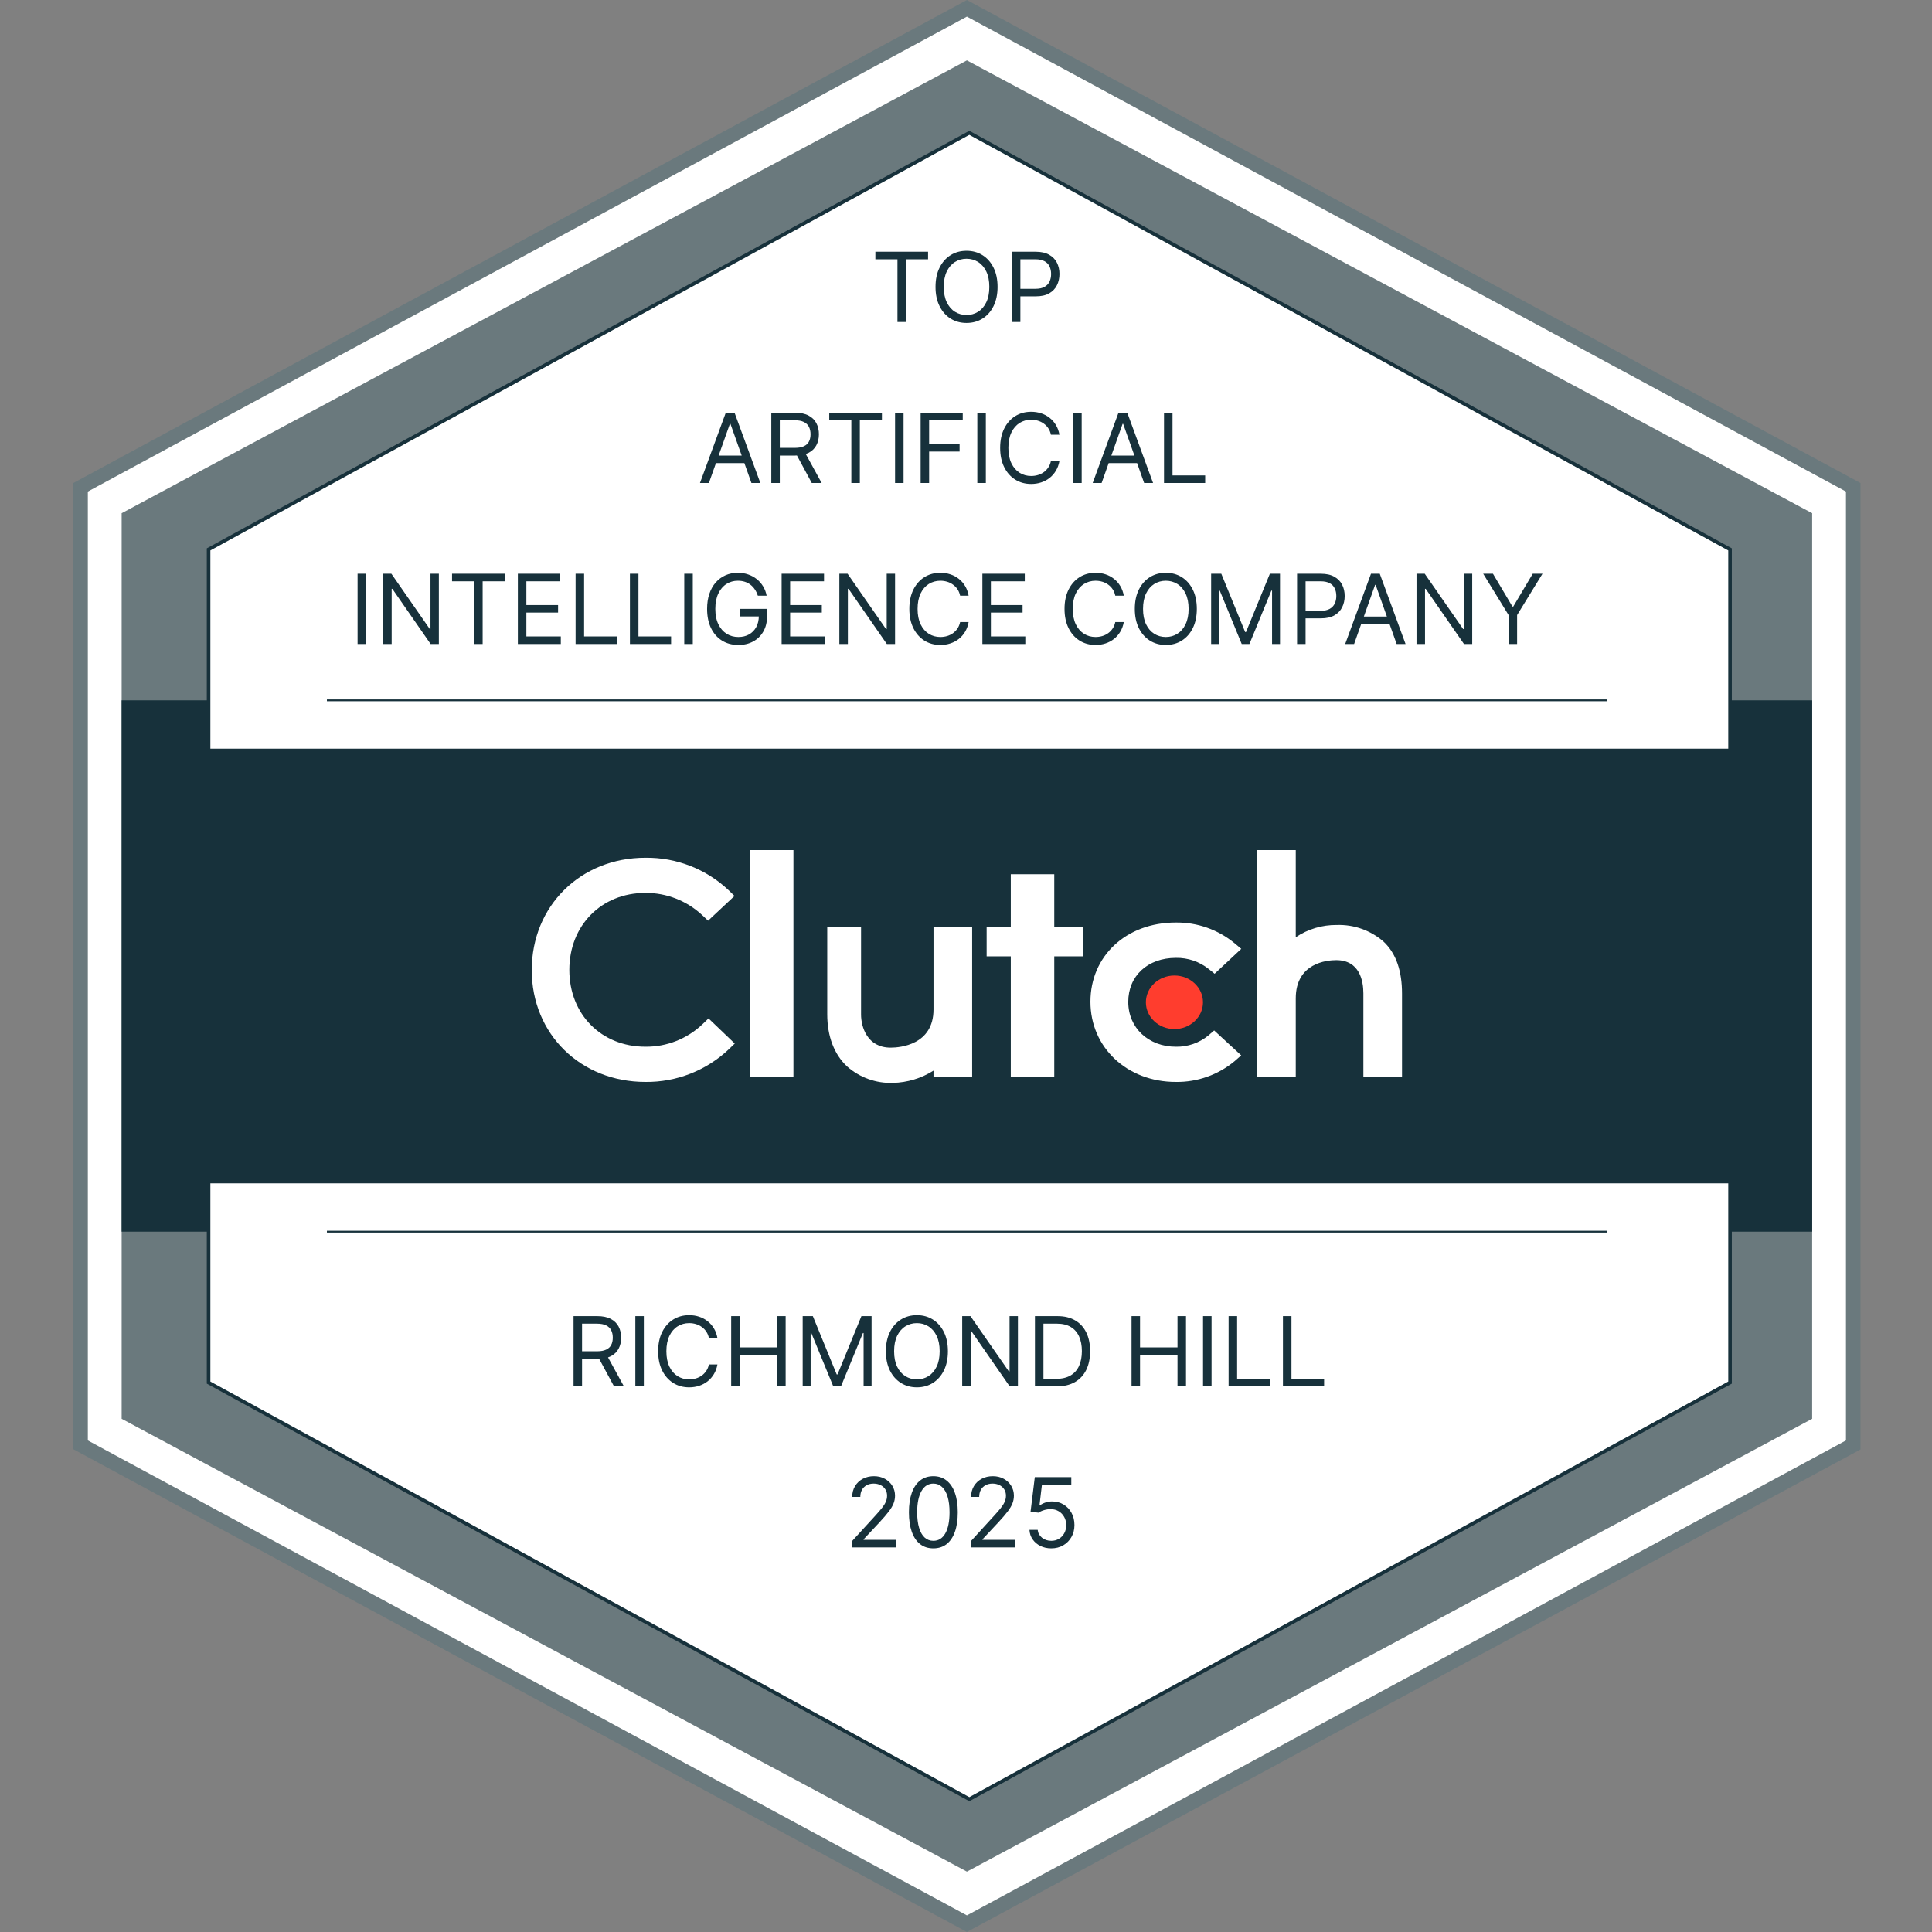 <svg width="120" height="120" viewBox="0 0 120 120" fill="none" xmlns="http://www.w3.org/2000/svg">
<rect x="0" y="0" width="120" height="120" fill="#808080" stroke="none"/>
<g clip-path="url(#clip0_31743_71101)">
<path d="M115.256 30.258V89.742L60.206 119.485L5.156 89.742V30.258L60.206 0.516L115.256 30.258Z" fill="white"/>
<path d="M60.056 120L59.846 119.886L4.556 90.014V30L4.792 29.874L60.056 0L60.266 0.114L115.556 30V90.03L60.056 120ZM5.456 89.469L60.056 118.968L114.656 89.469V30.531L60.056 1.032L5.456 30.531V89.469Z" fill="#6A797D"/>
<path d="M112.556 31.876V88.124L60.056 116.25L7.556 88.124V31.876L60.056 3.75L112.556 31.876Z" fill="#6A797D"/>
<path d="M112.556 43.5H7.556V76.5H112.556V43.5Z" fill="#17313B"/>
<path d="M107.456 34.124V85.876L60.206 111.75L12.956 85.876V34.124L60.206 8.25L107.456 34.124Z" fill="white" stroke="#17313B" stroke-width="0.222" stroke-miterlimit="10"/>
<path d="M111.056 46.5H9.056V73.5H111.056V46.5Z" fill="#17313B"/>
<path d="M20.305 76.5H99.805" stroke="#17313B" stroke-width="0.111" stroke-miterlimit="10"/>
<path d="M20.305 43.5H99.805" stroke="#17313B" stroke-width="0.111" stroke-miterlimit="10"/>
<path d="M49.282 52.8H46.582V66.9H49.282V52.8Z" fill="white"/>
<path d="M57.982 62.7C57.982 64.896 55.903 65.07 55.321 65.07C53.863 65.07 53.482 63.786 53.482 63.012V57.6H51.382V63C51.382 64.362 51.811 65.487 52.609 66.234C53.394 66.928 54.414 67.296 55.462 67.26C56.355 67.238 57.227 66.975 57.982 66.498V66.9H60.382V57.6H57.982V62.7Z" fill="white"/>
<path d="M65.482 54.3H62.782V57.6H61.282V59.4H62.782V66.9H65.482V59.4H67.282V57.6H65.482V54.3Z" fill="white"/>
<path d="M75.055 64.314C74.488 64.778 73.775 65.025 73.042 65.013C71.332 65.013 70.078 63.84 70.078 62.229C70.078 60.618 71.278 59.495 73.042 59.495C73.778 59.482 74.494 59.725 75.07 60.182L75.442 60.482L77.098 58.934L76.683 58.587C75.656 57.739 74.359 57.282 73.027 57.3C69.958 57.3 67.729 59.373 67.729 62.22C67.729 65.067 70.012 67.2 73.027 67.2C74.365 67.221 75.668 66.76 76.695 65.901L77.094 65.55L75.414 64.002L75.054 64.314H75.055Z" fill="white"/>
<path d="M85.924 58.475C85.124 57.783 84.093 57.418 83.036 57.452C82.127 57.441 81.237 57.706 80.482 58.214V52.8H78.082V66.9H80.482V62.01C80.482 59.814 82.411 59.636 82.993 59.636C84.451 59.636 84.682 60.923 84.682 61.698V66.9H87.082V61.71C87.082 60.348 86.734 59.225 85.924 58.475Z" fill="white"/>
<path d="M72.947 63.916C73.926 63.916 74.72 63.172 74.72 62.254C74.72 61.336 73.926 60.591 72.947 60.591C71.967 60.591 71.173 61.336 71.173 62.254C71.173 63.172 71.967 63.916 72.947 63.916Z" fill="#FF3D2E"/>
<path d="M43.621 63.626C42.668 64.529 41.4 65.026 40.087 65.012C37.351 65.012 35.362 63.002 35.362 60.242C35.362 57.482 37.351 55.46 40.087 55.46C41.392 55.453 42.652 55.945 43.609 56.834L43.981 57.185L45.622 55.65L45.262 55.299C43.866 53.977 42.009 53.253 40.087 53.276C36.058 53.276 33.028 56.276 33.028 60.254C33.028 64.232 36.07 67.2 40.087 67.2C42.016 67.222 43.878 66.491 45.277 65.163L45.637 64.815L44.008 63.255L43.621 63.627V63.626Z" fill="white"/>
<path d="M54.371 16.105V15.636H57.644V16.105H56.272V20H55.743V16.105H54.371ZM61.96 17.818C61.96 18.278 61.877 18.676 61.71 19.011C61.544 19.347 61.316 19.605 61.026 19.787C60.737 19.969 60.406 20.06 60.033 20.06C59.661 20.06 59.33 19.969 59.041 19.787C58.751 19.605 58.523 19.347 58.357 19.011C58.19 18.676 58.107 18.278 58.107 17.818C58.107 17.358 58.19 16.96 58.357 16.625C58.523 16.29 58.751 16.031 59.041 15.849C59.33 15.668 59.661 15.577 60.033 15.577C60.406 15.577 60.737 15.668 61.026 15.849C61.316 16.031 61.544 16.29 61.71 16.625C61.877 16.96 61.96 17.358 61.96 17.818ZM61.448 17.818C61.448 17.44 61.385 17.121 61.259 16.861C61.134 16.602 60.964 16.405 60.749 16.271C60.536 16.138 60.298 16.071 60.033 16.071C59.769 16.071 59.53 16.138 59.315 16.271C59.102 16.405 58.933 16.602 58.806 16.861C58.681 17.121 58.619 17.44 58.619 17.818C58.619 18.196 58.681 18.515 58.806 18.775C58.933 19.035 59.102 19.232 59.315 19.365C59.53 19.499 59.769 19.565 60.033 19.565C60.298 19.565 60.536 19.499 60.749 19.365C60.964 19.232 61.134 19.035 61.259 18.775C61.385 18.515 61.448 18.196 61.448 17.818ZM62.848 20V15.636H64.323C64.665 15.636 64.945 15.698 65.162 15.822C65.381 15.944 65.543 16.109 65.648 16.318C65.753 16.527 65.805 16.76 65.805 17.017C65.805 17.274 65.753 17.508 65.648 17.718C65.544 17.928 65.384 18.096 65.166 18.221C64.949 18.345 64.671 18.406 64.331 18.406H63.274V17.938H64.314C64.548 17.938 64.737 17.897 64.879 17.816C65.021 17.735 65.124 17.626 65.188 17.488C65.253 17.349 65.286 17.192 65.286 17.017C65.286 16.842 65.253 16.686 65.188 16.548C65.124 16.41 65.02 16.303 64.876 16.224C64.733 16.145 64.543 16.105 64.305 16.105H63.377V20H62.848Z" fill="#17313B"/>
<path d="M44.031 30H43.477L45.079 25.636H45.624L47.227 30H46.673L45.369 26.327H45.335L44.031 30ZM44.235 28.296H46.468V28.764H44.235V28.296ZM47.907 30V25.636H49.381C49.722 25.636 50.002 25.695 50.22 25.811C50.439 25.926 50.601 26.084 50.706 26.286C50.811 26.488 50.864 26.717 50.864 26.974C50.864 27.232 50.811 27.459 50.706 27.658C50.601 27.857 50.44 28.014 50.222 28.127C50.005 28.239 49.727 28.296 49.389 28.296H48.196V27.818H49.372C49.605 27.818 49.793 27.784 49.935 27.716C50.078 27.648 50.182 27.551 50.246 27.426C50.311 27.3 50.344 27.149 50.344 26.974C50.344 26.8 50.311 26.647 50.246 26.516C50.181 26.386 50.076 26.285 49.933 26.214C49.789 26.141 49.6 26.105 49.364 26.105H48.435V30H47.907ZM49.96 28.04L51.034 30H50.421L49.364 28.04H49.96ZM51.506 26.105V25.636H54.778V26.105H53.406V30H52.878V26.105H51.506ZM56.122 25.636V30H55.594V25.636H56.122ZM57.182 30V25.636H59.798V26.105H57.71V27.579H59.602V28.048H57.71V30H57.182ZM61.232 25.636V30H60.703V25.636H61.232ZM65.803 27H65.274C65.243 26.848 65.188 26.715 65.11 26.599C65.033 26.484 64.94 26.388 64.829 26.31C64.719 26.23 64.598 26.171 64.465 26.131C64.331 26.091 64.192 26.071 64.047 26.071C63.783 26.071 63.543 26.138 63.329 26.271C63.116 26.405 62.946 26.602 62.82 26.861C62.695 27.121 62.632 27.44 62.632 27.818C62.632 28.196 62.695 28.515 62.82 28.775C62.946 29.035 63.116 29.232 63.329 29.365C63.543 29.499 63.783 29.565 64.047 29.565C64.192 29.565 64.331 29.546 64.465 29.506C64.598 29.466 64.719 29.407 64.829 29.329C64.94 29.249 65.033 29.152 65.11 29.037C65.188 28.921 65.243 28.787 65.274 28.636H65.803C65.763 28.859 65.69 29.059 65.585 29.235C65.48 29.411 65.35 29.561 65.193 29.685C65.037 29.807 64.862 29.9 64.667 29.964C64.474 30.028 64.267 30.06 64.047 30.06C63.675 30.06 63.344 29.969 63.054 29.787C62.764 29.605 62.536 29.347 62.37 29.011C62.204 28.676 62.121 28.278 62.121 27.818C62.121 27.358 62.204 26.96 62.37 26.625C62.536 26.29 62.764 26.031 63.054 25.849C63.344 25.668 63.675 25.577 64.047 25.577C64.267 25.577 64.474 25.609 64.667 25.673C64.862 25.736 65.037 25.83 65.193 25.954C65.35 26.076 65.48 26.225 65.585 26.401C65.69 26.576 65.763 26.776 65.803 27ZM67.185 25.636V30H66.656V25.636H67.185ZM68.423 30H67.869L69.472 25.636H70.017L71.619 30H71.065L69.761 26.327H69.727L68.423 30ZM68.628 28.296H70.861V28.764H68.628V28.296ZM72.299 30V25.636H72.827V29.531H74.856V30H72.299Z" fill="#17313B"/>
<path d="M22.739 35.636V40H22.21V35.636H22.739ZM27.258 35.636V40H26.747L24.369 36.574H24.327V40H23.798V35.636H24.309L26.696 39.071H26.738V35.636H27.258ZM28.077 36.105V35.636H31.35V36.105H29.978V40H29.449V36.105H28.077ZM32.165 40V35.636H34.799V36.105H32.694V37.58H34.663V38.048H32.694V39.531H34.833V40H32.165ZM35.751 40V35.636H36.28V39.531H38.308V40H35.751ZM39.126 40V35.636H39.655V39.531H41.683V40H39.126ZM43.03 35.636V40H42.501V35.636H43.03ZM47.072 37C47.025 36.856 46.964 36.728 46.887 36.614C46.812 36.499 46.721 36.401 46.616 36.32C46.513 36.239 46.395 36.178 46.263 36.135C46.13 36.092 45.986 36.071 45.828 36.071C45.569 36.071 45.334 36.138 45.123 36.271C44.911 36.405 44.743 36.602 44.618 36.861C44.493 37.121 44.43 37.44 44.43 37.818C44.43 38.196 44.493 38.515 44.62 38.775C44.746 39.035 44.917 39.231 45.133 39.365C45.349 39.499 45.592 39.565 45.862 39.565C46.112 39.565 46.332 39.512 46.522 39.406C46.714 39.298 46.863 39.146 46.97 38.95C47.078 38.752 47.132 38.52 47.132 38.253L47.294 38.287H45.981V37.818H47.643V38.287C47.643 38.646 47.566 38.959 47.413 39.224C47.261 39.49 47.051 39.696 46.782 39.842C46.515 39.987 46.209 40.06 45.862 40.06C45.476 40.06 45.136 39.969 44.843 39.787C44.552 39.605 44.325 39.347 44.162 39.011C44 38.676 43.919 38.278 43.919 37.818C43.919 37.473 43.965 37.163 44.057 36.887C44.151 36.61 44.283 36.374 44.453 36.18C44.624 35.985 44.826 35.836 45.059 35.732C45.292 35.629 45.548 35.577 45.828 35.577C46.058 35.577 46.272 35.611 46.471 35.681C46.672 35.749 46.85 35.847 47.006 35.973C47.164 36.098 47.295 36.248 47.4 36.423C47.505 36.596 47.578 36.788 47.618 37H47.072ZM48.548 40V35.636H51.182V36.105H49.077V37.58H51.045V38.048H49.077V39.531H51.216V40H48.548ZM55.594 35.636V40H55.083L52.705 36.574H52.663V40H52.134V35.636H52.645L55.032 39.071H55.075V35.636H55.594ZM60.163 37H59.635C59.603 36.848 59.549 36.715 59.471 36.599C59.394 36.484 59.3 36.388 59.189 36.31C59.08 36.23 58.959 36.17 58.825 36.131C58.691 36.091 58.552 36.071 58.407 36.071C58.143 36.071 57.904 36.138 57.689 36.271C57.476 36.405 57.306 36.602 57.18 36.861C57.055 37.121 56.993 37.44 56.993 37.818C56.993 38.196 57.055 38.515 57.18 38.775C57.306 39.035 57.476 39.231 57.689 39.365C57.904 39.499 58.143 39.565 58.407 39.565C58.552 39.565 58.691 39.545 58.825 39.506C58.959 39.466 59.08 39.407 59.189 39.329C59.3 39.249 59.394 39.152 59.471 39.037C59.549 38.92 59.603 38.787 59.635 38.636H60.163C60.123 38.859 60.051 39.059 59.946 39.235C59.841 39.411 59.71 39.561 59.554 39.685C59.397 39.807 59.222 39.9 59.027 39.964C58.834 40.028 58.628 40.06 58.407 40.06C58.035 40.06 57.704 39.969 57.414 39.787C57.125 39.605 56.897 39.347 56.73 39.011C56.564 38.676 56.481 38.278 56.481 37.818C56.481 37.358 56.564 36.96 56.73 36.625C56.897 36.29 57.125 36.031 57.414 35.849C57.704 35.668 58.035 35.577 58.407 35.577C58.628 35.577 58.834 35.609 59.027 35.673C59.222 35.736 59.397 35.83 59.554 35.954C59.71 36.076 59.841 36.225 59.946 36.401C60.051 36.576 60.123 36.776 60.163 37ZM61.017 40V35.636H63.651V36.105H61.545V37.58H63.514V38.048H61.545V39.531H63.684V40H61.017ZM69.802 37H69.273C69.242 36.848 69.187 36.715 69.109 36.599C69.033 36.484 68.939 36.388 68.828 36.31C68.719 36.23 68.597 36.17 68.464 36.131C68.33 36.091 68.191 36.071 68.046 36.071C67.782 36.071 67.543 36.138 67.328 36.271C67.115 36.405 66.945 36.602 66.819 36.861C66.694 37.121 66.631 37.44 66.631 37.818C66.631 38.196 66.694 38.515 66.819 38.775C66.945 39.035 67.115 39.231 67.328 39.365C67.543 39.499 67.782 39.565 68.046 39.565C68.191 39.565 68.33 39.545 68.464 39.506C68.597 39.466 68.719 39.407 68.828 39.329C68.939 39.249 69.033 39.152 69.109 39.037C69.187 38.92 69.242 38.787 69.273 38.636H69.802C69.762 38.859 69.689 39.059 69.584 39.235C69.479 39.411 69.349 39.561 69.192 39.685C69.036 39.807 68.861 39.9 68.666 39.964C68.473 40.028 68.266 40.06 68.046 40.06C67.674 40.06 67.343 39.969 67.053 39.787C66.763 39.605 66.535 39.347 66.369 39.011C66.203 38.676 66.12 38.278 66.12 37.818C66.12 37.358 66.203 36.96 66.369 36.625C66.535 36.29 66.763 36.031 67.053 35.849C67.343 35.668 67.674 35.577 68.046 35.577C68.266 35.577 68.473 35.609 68.666 35.673C68.861 35.736 69.036 35.83 69.192 35.954C69.349 36.076 69.479 36.225 69.584 36.401C69.689 36.576 69.762 36.776 69.802 37ZM74.337 37.818C74.337 38.278 74.254 38.676 74.088 39.011C73.922 39.347 73.694 39.605 73.404 39.787C73.114 39.969 72.783 40.06 72.411 40.06C72.039 40.06 71.708 39.969 71.418 39.787C71.129 39.605 70.901 39.347 70.734 39.011C70.568 38.676 70.485 38.278 70.485 37.818C70.485 37.358 70.568 36.96 70.734 36.625C70.901 36.29 71.129 36.031 71.418 35.849C71.708 35.668 72.039 35.577 72.411 35.577C72.783 35.577 73.114 35.668 73.404 35.849C73.694 36.031 73.922 36.29 74.088 36.625C74.254 36.96 74.337 37.358 74.337 37.818ZM73.826 37.818C73.826 37.44 73.763 37.121 73.636 36.861C73.511 36.602 73.342 36.405 73.127 36.271C72.914 36.138 72.675 36.071 72.411 36.071C72.147 36.071 71.908 36.138 71.693 36.271C71.48 36.405 71.31 36.602 71.184 36.861C71.059 37.121 70.996 37.44 70.996 37.818C70.996 38.196 71.059 38.515 71.184 38.775C71.31 39.035 71.48 39.231 71.693 39.365C71.908 39.499 72.147 39.565 72.411 39.565C72.675 39.565 72.914 39.499 73.127 39.365C73.342 39.231 73.511 39.035 73.636 38.775C73.763 38.515 73.826 38.196 73.826 37.818ZM75.226 35.636H75.857L77.34 39.258H77.391L78.874 35.636H79.504V40H79.01V36.685H78.967L77.604 40H77.126L75.763 36.685H75.72V40H75.226V35.636ZM80.564 40V35.636H82.038C82.381 35.636 82.66 35.698 82.878 35.822C83.097 35.944 83.258 36.109 83.364 36.318C83.469 36.527 83.521 36.76 83.521 37.017C83.521 37.274 83.469 37.508 83.364 37.718C83.26 37.928 83.099 38.096 82.882 38.221C82.665 38.344 82.386 38.406 82.047 38.406H80.99V37.938H82.03C82.264 37.938 82.452 37.897 82.594 37.816C82.736 37.735 82.839 37.626 82.903 37.488C82.969 37.349 83.001 37.192 83.001 37.017C83.001 36.842 82.969 36.686 82.903 36.548C82.839 36.41 82.736 36.303 82.592 36.224C82.449 36.145 82.258 36.105 82.021 36.105H81.092V40H80.564ZM84.106 40H83.552L85.154 35.636H85.7L87.302 40H86.748L85.444 36.327H85.41L84.106 40ZM84.311 38.295H86.544V38.764H84.311V38.295ZM91.442 35.636V40H90.931L88.553 36.574H88.51V40H87.982V35.636H88.493L90.879 39.071H90.922V35.636H91.442ZM92.124 35.636H92.73L93.94 37.673H93.991L95.201 35.636H95.806L94.23 38.202V40H93.701V38.202L92.124 35.636Z" fill="#17313B"/>
<path d="M35.624 86.111V81.748H37.098C37.439 81.748 37.719 81.806 37.938 81.922C38.156 82.037 38.318 82.196 38.423 82.397C38.529 82.599 38.581 82.829 38.581 83.086C38.581 83.343 38.529 83.571 38.423 83.77C38.318 83.969 38.157 84.125 37.94 84.239C37.722 84.351 37.445 84.407 37.107 84.407H35.913V83.93H37.09C37.323 83.93 37.51 83.895 37.652 83.827C37.796 83.759 37.899 83.662 37.963 83.537C38.029 83.411 38.061 83.26 38.061 83.086C38.061 82.911 38.029 82.758 37.963 82.628C37.898 82.497 37.794 82.396 37.65 82.325C37.507 82.253 37.317 82.216 37.081 82.216H36.152V86.111H35.624ZM37.678 84.151L38.752 86.111H38.138L37.081 84.151H37.678ZM39.99 81.748V86.111H39.462V81.748H39.99ZM44.561 83.111H44.032C44.001 82.959 43.947 82.826 43.868 82.711C43.792 82.596 43.698 82.499 43.587 82.421C43.478 82.341 43.356 82.282 43.223 82.242C43.089 82.202 42.95 82.182 42.805 82.182C42.541 82.182 42.302 82.249 42.087 82.383C41.874 82.516 41.704 82.713 41.578 82.973C41.453 83.233 41.39 83.552 41.39 83.93C41.39 84.307 41.453 84.626 41.578 84.886C41.704 85.146 41.874 85.343 42.087 85.476C42.302 85.61 42.541 85.677 42.805 85.677C42.95 85.677 43.089 85.657 43.223 85.617C43.356 85.577 43.478 85.518 43.587 85.44C43.698 85.361 43.792 85.263 43.868 85.148C43.947 85.032 44.001 84.898 44.032 84.748H44.561C44.521 84.971 44.449 85.17 44.344 85.346C44.238 85.522 44.108 85.672 43.952 85.796C43.795 85.918 43.62 86.011 43.425 86.075C43.232 86.139 43.025 86.171 42.805 86.171C42.433 86.171 42.102 86.08 41.812 85.898C41.523 85.716 41.295 85.458 41.128 85.123C40.962 84.787 40.879 84.39 40.879 83.93C40.879 83.469 40.962 83.072 41.128 82.736C41.295 82.401 41.523 82.143 41.812 81.961C42.102 81.779 42.433 81.688 42.805 81.688C43.025 81.688 43.232 81.72 43.425 81.784C43.62 81.848 43.795 81.942 43.952 82.065C44.108 82.187 44.238 82.337 44.344 82.513C44.449 82.687 44.521 82.887 44.561 83.111ZM45.415 86.111V81.748H45.943V83.691H48.27V81.748H48.798V86.111H48.27V84.16H45.943V86.111H45.415ZM49.856 81.748H50.487L51.97 85.37H52.021L53.504 81.748H54.135V86.111H53.64V82.796H53.598L52.234 86.111H51.757L50.393 82.796H50.35V86.111H49.856V81.748ZM58.876 83.93C58.876 84.39 58.793 84.787 58.627 85.123C58.46 85.458 58.232 85.716 57.943 85.898C57.653 86.08 57.322 86.171 56.95 86.171C56.578 86.171 56.247 86.08 55.957 85.898C55.667 85.716 55.439 85.458 55.273 85.123C55.107 84.787 55.024 84.39 55.024 83.93C55.024 83.469 55.107 83.072 55.273 82.736C55.439 82.401 55.667 82.143 55.957 81.961C56.247 81.779 56.578 81.688 56.95 81.688C57.322 81.688 57.653 81.779 57.943 81.961C58.232 82.143 58.46 82.401 58.627 82.736C58.793 83.072 58.876 83.469 58.876 83.93ZM58.364 83.93C58.364 83.552 58.301 83.233 58.175 82.973C58.05 82.713 57.88 82.516 57.666 82.383C57.453 82.249 57.214 82.182 56.95 82.182C56.685 82.182 56.446 82.249 56.232 82.383C56.019 82.516 55.849 82.713 55.722 82.973C55.597 83.233 55.535 83.552 55.535 83.93C55.535 84.307 55.597 84.626 55.722 84.886C55.849 85.146 56.019 85.343 56.232 85.476C56.446 85.61 56.685 85.677 56.95 85.677C57.214 85.677 57.453 85.61 57.666 85.476C57.88 85.343 58.05 85.146 58.175 84.886C58.301 84.626 58.364 84.307 58.364 83.93ZM63.225 81.748V86.111H62.713L60.335 82.685H60.293V86.111H59.764V81.748H60.276L62.662 85.182H62.705V81.748H63.225ZM65.629 86.111H64.282V81.748H65.688C66.112 81.748 66.474 81.835 66.775 82.01C67.076 82.183 67.307 82.432 67.467 82.758C67.628 83.082 67.708 83.469 67.708 83.921C67.708 84.376 67.627 84.767 67.465 85.095C67.303 85.422 67.067 85.673 66.758 85.849C66.448 86.024 66.072 86.111 65.629 86.111ZM64.81 85.643H65.594C65.955 85.643 66.254 85.573 66.492 85.434C66.729 85.295 66.906 85.096 67.022 84.839C67.138 84.582 67.197 84.276 67.197 83.921C67.197 83.569 67.139 83.265 67.024 83.011C66.909 82.755 66.737 82.559 66.508 82.423C66.28 82.285 65.995 82.216 65.654 82.216H64.81V85.643ZM70.282 86.111V81.748H70.81V83.691H73.137V81.748H73.665V86.111H73.137V84.16H70.81V86.111H70.282ZM75.252 81.748V86.111H74.723V81.748H75.252ZM76.311 86.111V81.748H76.84V85.643H78.868V86.111H76.311ZM79.686 86.111V81.748H80.215V85.643H82.243V86.111H79.686Z" fill="#17313B"/>
<path d="M52.916 96.111V95.728L54.357 94.151C54.526 93.966 54.665 93.806 54.774 93.67C54.884 93.532 54.965 93.403 55.017 93.282C55.071 93.16 55.098 93.032 55.098 92.898C55.098 92.745 55.061 92.612 54.987 92.5C54.915 92.388 54.816 92.301 54.689 92.24C54.563 92.179 54.421 92.148 54.263 92.148C54.095 92.148 53.949 92.183 53.824 92.253C53.7 92.321 53.605 92.417 53.536 92.54C53.47 92.664 53.436 92.809 53.436 92.975H52.933C52.933 92.719 52.992 92.495 53.11 92.302C53.228 92.109 53.389 91.958 53.592 91.85C53.796 91.742 54.026 91.688 54.28 91.688C54.536 91.688 54.762 91.742 54.96 91.85C55.157 91.958 55.312 92.103 55.424 92.287C55.536 92.47 55.592 92.674 55.592 92.898C55.592 93.059 55.563 93.216 55.505 93.369C55.448 93.521 55.349 93.691 55.207 93.878C55.066 94.064 54.871 94.292 54.621 94.56L53.641 95.609V95.643H55.669V96.111H52.916ZM57.972 96.171C57.651 96.171 57.378 96.084 57.152 95.909C56.926 95.733 56.754 95.478 56.634 95.144C56.515 94.809 56.455 94.404 56.455 93.93C56.455 93.458 56.515 93.055 56.634 92.721C56.755 92.386 56.928 92.13 57.154 91.954C57.382 91.777 57.654 91.688 57.972 91.688C58.291 91.688 58.563 91.777 58.788 91.954C59.016 92.13 59.189 92.386 59.308 92.721C59.429 93.055 59.489 93.458 59.489 93.93C59.489 94.404 59.43 94.809 59.31 95.144C59.191 95.478 59.019 95.733 58.793 95.909C58.567 96.084 58.293 96.171 57.972 96.171ZM57.972 95.702C58.291 95.702 58.538 95.549 58.714 95.242C58.89 94.935 58.978 94.498 58.978 93.93C58.978 93.552 58.938 93.23 58.857 92.964C58.777 92.699 58.662 92.496 58.511 92.357C58.362 92.218 58.183 92.148 57.972 92.148C57.657 92.148 57.411 92.304 57.233 92.615C57.056 92.924 56.967 93.363 56.967 93.93C56.967 94.307 57.007 94.628 57.086 94.893C57.166 95.157 57.28 95.358 57.429 95.496C57.58 95.633 57.761 95.702 57.972 95.702ZM60.299 96.111V95.728L61.739 94.151C61.908 93.966 62.048 93.806 62.157 93.67C62.266 93.532 62.347 93.403 62.4 93.282C62.454 93.16 62.481 93.032 62.481 92.898C62.481 92.745 62.444 92.612 62.37 92.5C62.298 92.388 62.198 92.301 62.072 92.24C61.945 92.179 61.803 92.148 61.646 92.148C61.478 92.148 61.332 92.183 61.207 92.253C61.083 92.321 60.987 92.417 60.919 92.54C60.852 92.664 60.819 92.809 60.819 92.975H60.316C60.316 92.719 60.375 92.495 60.493 92.302C60.611 92.109 60.771 91.958 60.974 91.85C61.179 91.742 61.408 91.688 61.663 91.688C61.918 91.688 62.145 91.742 62.342 91.85C62.54 91.958 62.695 92.103 62.807 92.287C62.919 92.47 62.975 92.674 62.975 92.898C62.975 93.059 62.946 93.216 62.888 93.369C62.831 93.521 62.732 93.691 62.59 93.878C62.449 94.064 62.254 94.292 62.004 94.56L61.023 95.609V95.643H63.052V96.111H60.299ZM65.296 96.171C65.046 96.171 64.82 96.121 64.62 96.022C64.42 95.922 64.259 95.786 64.139 95.613C64.018 95.439 63.952 95.242 63.941 95.02H64.452C64.472 95.218 64.561 95.381 64.72 95.51C64.881 95.638 65.073 95.702 65.296 95.702C65.475 95.702 65.634 95.66 65.773 95.576C65.913 95.493 66.023 95.378 66.103 95.231C66.184 95.084 66.225 94.917 66.225 94.731C66.225 94.54 66.183 94.371 66.099 94.221C66.016 94.071 65.903 93.952 65.758 93.866C65.613 93.779 65.448 93.735 65.261 93.734C65.128 93.732 64.991 93.753 64.85 93.795C64.71 93.837 64.594 93.89 64.503 93.955L64.009 93.895L64.273 91.748H66.54V92.216H64.716L64.563 93.503H64.588C64.678 93.432 64.79 93.373 64.925 93.326C65.06 93.28 65.2 93.256 65.347 93.256C65.614 93.256 65.852 93.32 66.061 93.448C66.271 93.574 66.436 93.748 66.555 93.968C66.675 94.188 66.736 94.439 66.736 94.722C66.736 95.001 66.673 95.249 66.548 95.468C66.425 95.685 66.254 95.857 66.037 95.984C65.82 96.109 65.573 96.171 65.296 96.171Z" fill="#17313B"/>
</g>
<defs>
<clipPath id="clip0_31743_71101">
<rect width="111" height="120" fill="white" transform="translate(4.556)"/>
</clipPath>
</defs>
</svg>
